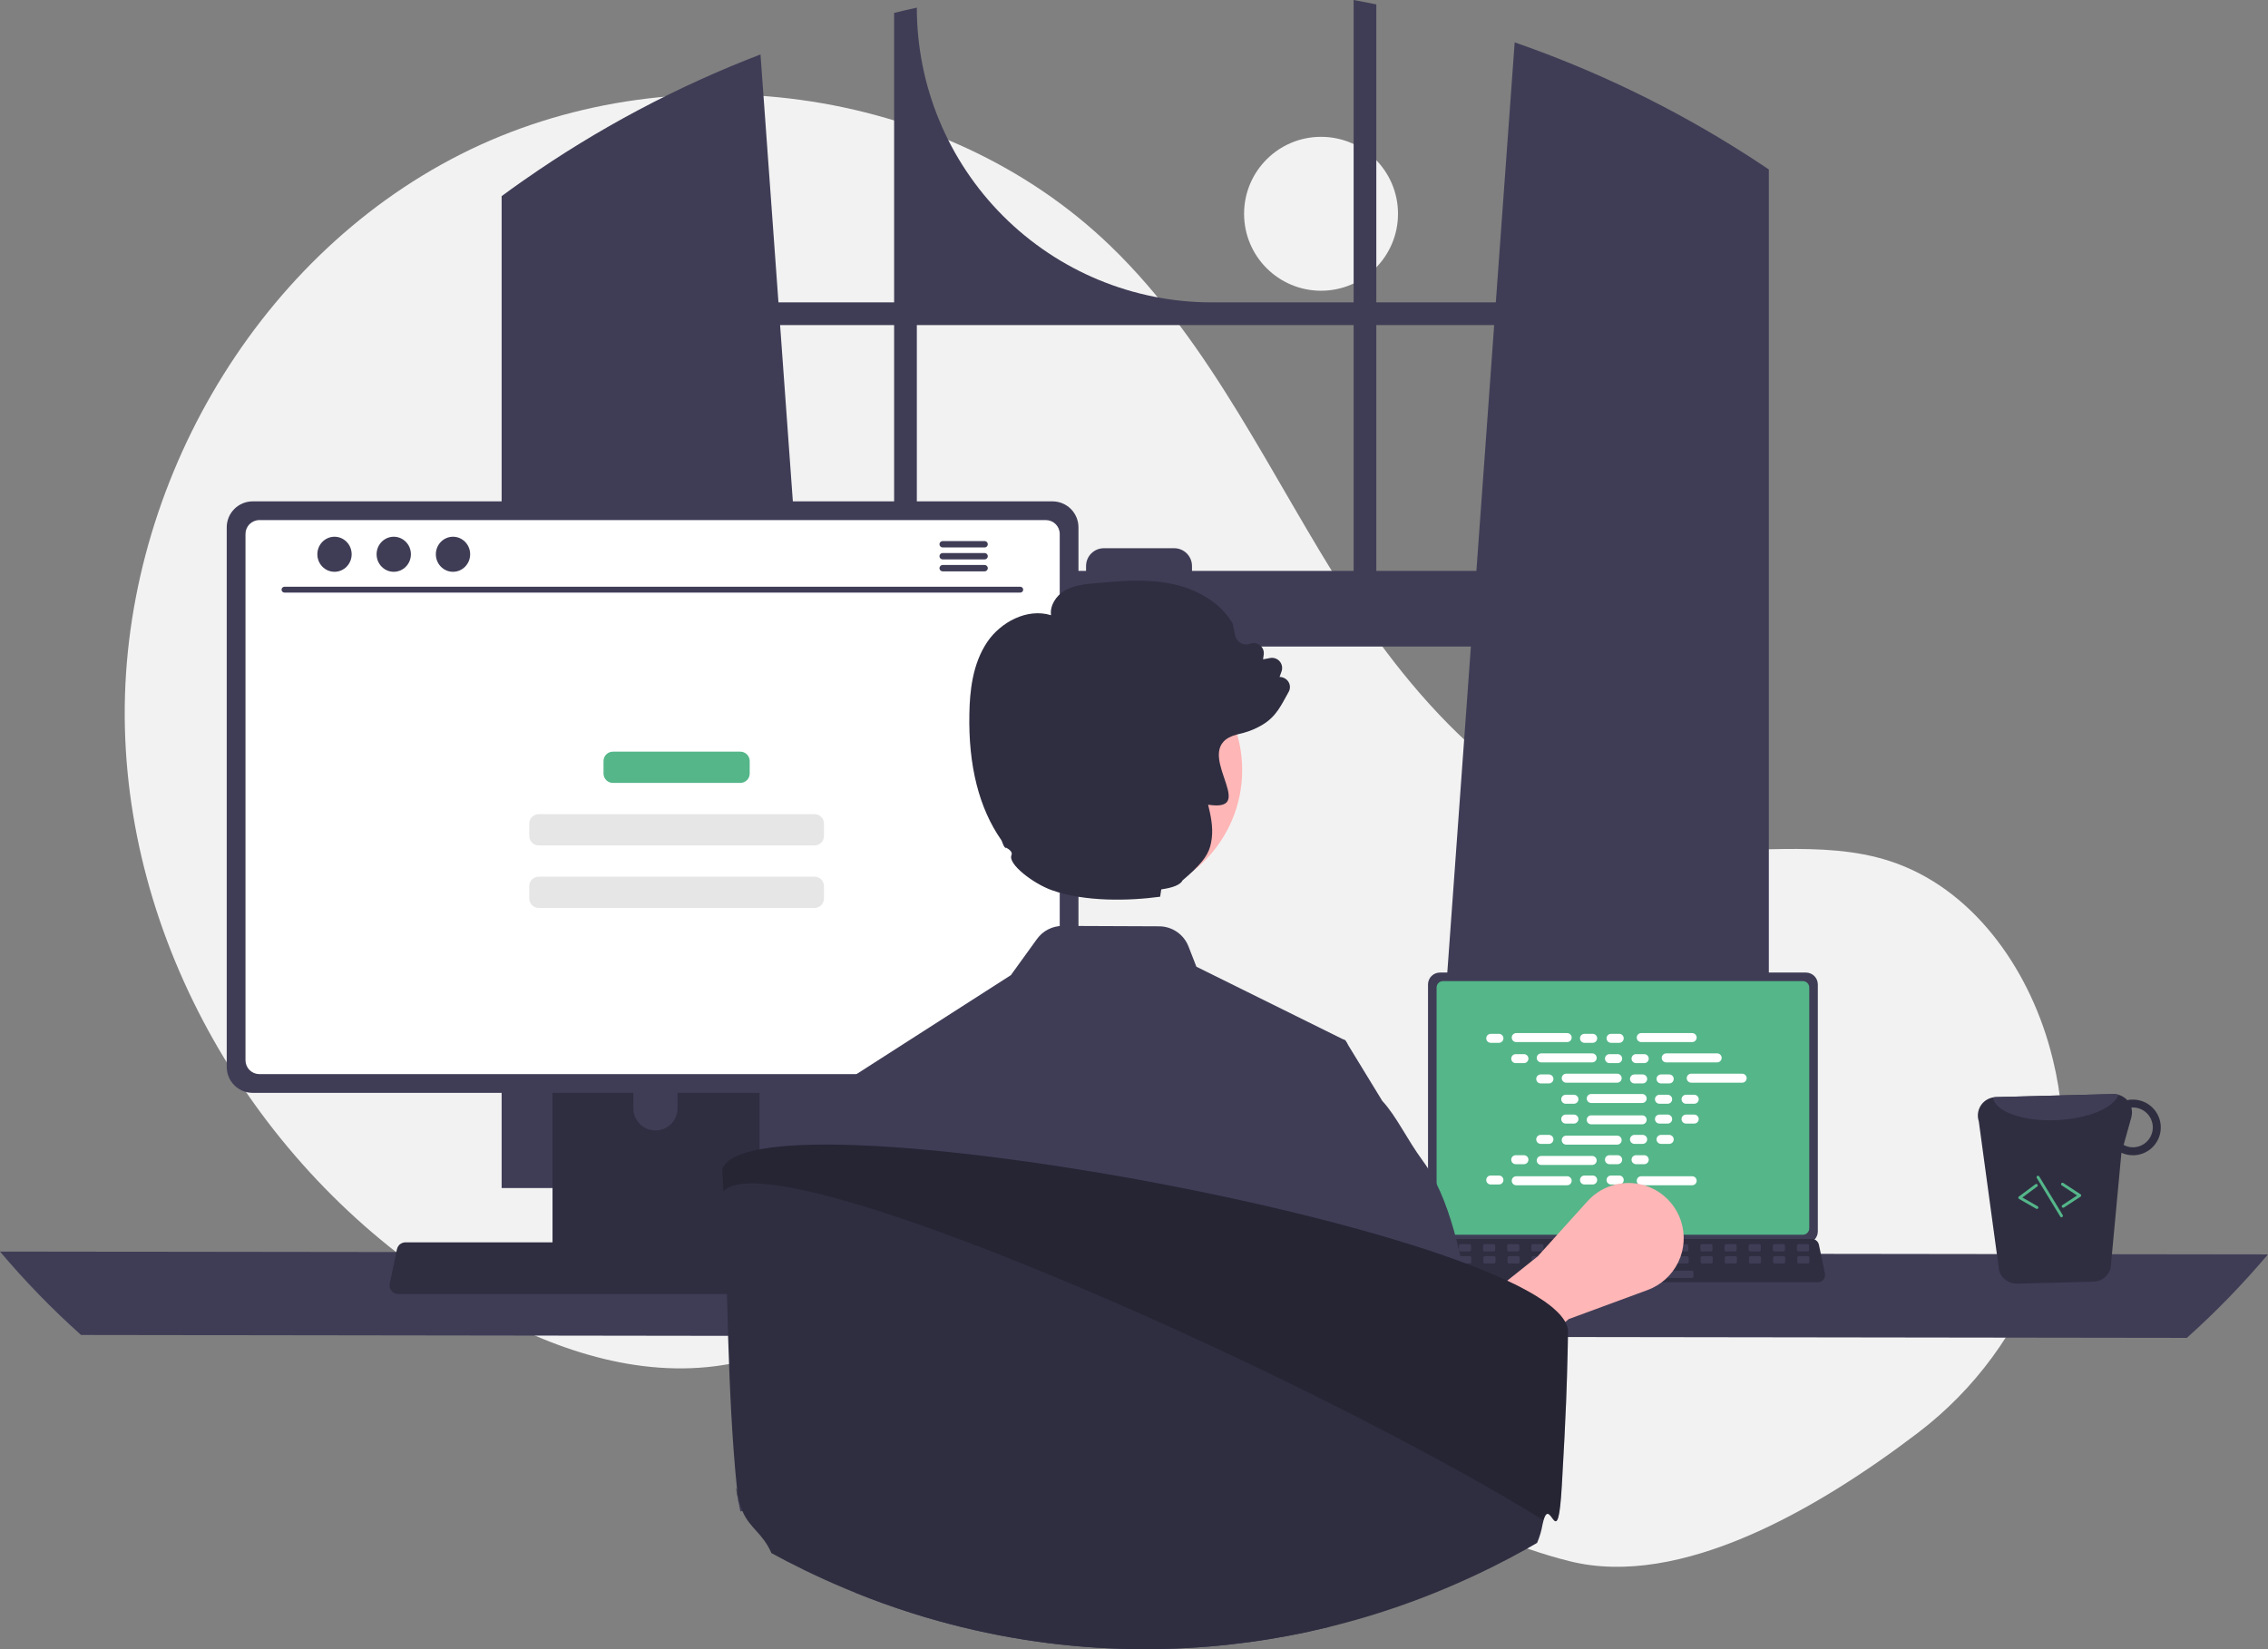 <svg width="550" height="400" viewBox="0 0 550 400" fill="none" xmlns="http://www.w3.org/2000/svg">
    <rect x="0" y="0" width="550" height="400" fill="#808080" stroke="none"/>
    <g clip-path="url(#clip0_14_39)">
        <path d="M320.36 70.515C330.667 70.515 339.023 62.16 339.023 51.852C339.023 41.544 330.667 33.188 320.36 33.188C310.052 33.188 301.696 41.544 301.696 51.852C301.696 62.16 310.052 70.515 320.36 70.515Z" fill="#F2F2F2"/>
        <path d="M465.138 347.502C492.879 326.373 506.129 290.866 497.834 256.996C497.628 256.154 497.41 255.315 497.181 254.477C491.682 234.372 478.077 215.263 458.248 208.839C441.598 203.445 423.425 207.593 406.055 205.448C371.958 201.237 345.523 173.648 326.922 144.763C308.322 115.877 294.027 83.543 269.311 59.679C228.57 20.343 162.113 11.874 111.601 37.479C61.089 63.084 28.913 119.89 30.285 176.504C31.658 233.118 65.267 287.245 114.076 315.963C132.007 326.513 152.745 333.987 173.384 331.372C191.292 329.103 207.564 319.48 225.388 316.623C253.411 312.132 281.255 324.802 305.493 339.567C329.731 354.331 353.143 371.832 380.686 378.677C407.43 385.323 440.564 366.22 465.138 347.502Z" fill="#F2F2F2"/>
        <path d="M425.281 38.668C424.673 38.263 424.058 37.878 423.449 37.487C405.871 26.244 387.029 17.111 367.314 10.275L362.743 73.338H333.763V1.069C331.938 0.692 330.1 0.336 328.262 0V73.338H293.823C274.863 73.338 256.681 65.806 243.275 52.4C229.869 38.994 222.337 20.811 222.337 1.852C220.492 2.251 218.661 2.677 216.829 3.131V73.338H188.779L184.424 13.204C164.164 20.974 144.93 31.192 127.149 43.631C126.842 43.84 126.534 44.057 126.234 44.267C124.689 45.35 123.165 46.455 121.648 47.573V288.157H204.317L202.857 267.921L194.818 156.817H356.696L348.658 267.921L347.197 288.157H428.95V41.1C427.734 40.276 426.511 39.465 425.281 38.668ZM216.829 138.469H193.49L189.177 78.846H216.829V138.469ZM328.262 138.469H289.063V137.288C289.063 136.72 288.951 136.158 288.733 135.633C288.516 135.108 288.197 134.632 287.795 134.231C287.393 133.83 286.916 133.511 286.391 133.295C285.866 133.078 285.304 132.967 284.736 132.968H267.695C267.127 132.968 266.565 133.079 266.041 133.296C265.517 133.513 265.041 133.832 264.64 134.233C264.238 134.634 263.92 135.11 263.703 135.634C263.486 136.159 263.375 136.72 263.375 137.288V138.469H222.337V78.846H328.262V138.469ZM333.763 138.469V78.846H362.344L358.031 138.469H333.763Z" fill="#3F3D56"/>
        <path d="M0 303.563C6.072 310.758 12.64 317.52 19.655 323.799L530.32 324.498C537.336 318.219 543.904 311.457 549.976 304.262L0 303.563Z" fill="#3F3D56"/>
        <path d="M346.299 238.767V298.673C346.299 299.437 346.603 300.169 347.143 300.708C347.683 301.248 348.415 301.552 349.178 301.552H437.952C438.716 301.552 439.448 301.248 439.988 300.708C440.527 300.169 440.831 299.437 440.831 298.673V238.767C440.83 238.005 440.526 237.274 439.986 236.735C439.446 236.196 438.715 235.892 437.952 235.891H349.178C348.415 235.892 347.684 236.196 347.144 236.735C346.605 237.274 346.301 238.005 346.299 238.767Z" fill="#3F3D56"/>
        <path d="M348.381 239.513V297.934C348.382 298.342 348.544 298.733 348.832 299.022C349.121 299.31 349.512 299.472 349.92 299.473H437.213C437.621 299.472 438.012 299.31 438.3 299.022C438.588 298.733 438.751 298.342 438.752 297.934V239.513C438.751 239.105 438.589 238.713 438.301 238.424C438.013 238.135 437.621 237.972 437.213 237.971H349.92C349.511 237.972 349.12 238.135 348.831 238.424C348.543 238.713 348.381 239.105 348.381 239.513Z" fill="#54B689"/>
        <path d="M344.442 310.357C344.605 310.56 344.811 310.725 345.047 310.837C345.282 310.95 345.54 311.008 345.801 311.006H440.857C441.117 311.006 441.374 310.948 441.608 310.836C441.843 310.724 442.05 310.561 442.213 310.359C442.377 310.157 442.494 309.921 442.555 309.669C442.616 309.416 442.62 309.153 442.567 308.899L441.091 301.89C441.03 301.604 440.898 301.338 440.708 301.116C440.518 300.894 440.275 300.723 440.002 300.619C439.804 300.541 439.594 300.502 439.381 300.502H347.27C347.058 300.502 346.847 300.541 346.65 300.619C346.376 300.723 346.134 300.894 345.944 301.116C345.753 301.338 345.622 301.604 345.56 301.89L344.085 308.899C344.032 309.153 344.037 309.416 344.099 309.668C344.161 309.92 344.278 310.155 344.442 310.357Z" fill="#2F2E41"/>
        <path d="M436.12 303.521H438.365C438.553 303.521 438.706 303.368 438.706 303.18V302.105C438.706 301.917 438.553 301.764 438.365 301.764H436.12C435.931 301.764 435.778 301.917 435.778 302.105V303.18C435.778 303.368 435.931 303.521 436.12 303.521Z" fill="#3F3D56"/>
        <path d="M430.264 303.521H432.509C432.698 303.521 432.851 303.368 432.851 303.18V302.105C432.851 301.917 432.698 301.764 432.509 301.764H430.264C430.076 301.764 429.923 301.917 429.923 302.105V303.18C429.923 303.368 430.076 303.521 430.264 303.521Z" fill="#3F3D56"/>
        <path d="M424.409 303.521H426.654C426.842 303.521 426.995 303.368 426.995 303.18V302.105C426.995 301.917 426.842 301.764 426.654 301.764H424.409C424.22 301.764 424.067 301.917 424.067 302.105V303.18C424.067 303.368 424.22 303.521 424.409 303.521Z" fill="#3F3D56"/>
        <path d="M418.553 303.521H420.798C420.987 303.521 421.14 303.368 421.14 303.18V302.105C421.14 301.917 420.987 301.764 420.798 301.764H418.553C418.365 301.764 418.212 301.917 418.212 302.105V303.18C418.212 303.368 418.365 303.521 418.553 303.521Z" fill="#3F3D56"/>
        <path d="M412.698 303.521H414.943C415.131 303.521 415.284 303.368 415.284 303.18V302.105C415.284 301.917 415.131 301.764 414.943 301.764H412.698C412.509 301.764 412.356 301.917 412.356 302.105V303.18C412.356 303.368 412.509 303.521 412.698 303.521Z" fill="#3F3D56"/>
        <path d="M406.842 303.521H409.087C409.276 303.521 409.429 303.368 409.429 303.18V302.105C409.429 301.917 409.276 301.764 409.087 301.764H406.842C406.654 301.764 406.501 301.917 406.501 302.105V303.18C406.501 303.368 406.654 303.521 406.842 303.521Z" fill="#3F3D56"/>
        <path d="M400.987 303.521H403.232C403.42 303.521 403.573 303.368 403.573 303.18V302.105C403.573 301.917 403.42 301.764 403.232 301.764H400.987C400.798 301.764 400.646 301.917 400.646 302.105V303.18C400.646 303.368 400.798 303.521 400.987 303.521Z" fill="#3F3D56"/>
        <path d="M395.132 303.521H397.377C397.566 303.521 397.719 303.368 397.719 303.18V302.105C397.719 301.917 397.566 301.764 397.377 301.764H395.132C394.944 301.764 394.791 301.917 394.791 302.105V303.18C394.791 303.368 394.944 303.521 395.132 303.521Z" fill="#3F3D56"/>
        <path d="M389.277 303.521H391.522C391.711 303.521 391.863 303.368 391.863 303.18V302.105C391.863 301.917 391.711 301.764 391.522 301.764H389.277C389.088 301.764 388.936 301.917 388.936 302.105V303.18C388.936 303.368 389.088 303.521 389.277 303.521Z" fill="#3F3D56"/>
        <path d="M383.421 303.521H385.667C385.855 303.521 386.008 303.368 386.008 303.18V302.105C386.008 301.917 385.855 301.764 385.667 301.764H383.421C383.233 301.764 383.08 301.917 383.08 302.105V303.18C383.08 303.368 383.233 303.521 383.421 303.521Z" fill="#3F3D56"/>
        <path d="M377.566 303.521H379.811C380 303.521 380.152 303.368 380.152 303.18V302.105C380.152 301.917 380 301.764 379.811 301.764H377.566C377.377 301.764 377.225 301.917 377.225 302.105V303.18C377.225 303.368 377.377 303.521 377.566 303.521Z" fill="#3F3D56"/>
        <path d="M371.71 303.521H373.956C374.144 303.521 374.297 303.368 374.297 303.18V302.105C374.297 301.917 374.144 301.764 373.956 301.764H371.71C371.522 301.764 371.369 301.917 371.369 302.105V303.18C371.369 303.368 371.522 303.521 371.71 303.521Z" fill="#3F3D56"/>
        <path d="M365.855 303.521H368.1C368.289 303.521 368.441 303.368 368.441 303.18V302.105C368.441 301.917 368.289 301.764 368.1 301.764H365.855C365.666 301.764 365.514 301.917 365.514 302.105V303.18C365.514 303.368 365.666 303.521 365.855 303.521Z" fill="#3F3D56"/>
        <path d="M359.999 303.521H362.245C362.433 303.521 362.586 303.368 362.586 303.18V302.105C362.586 301.917 362.433 301.764 362.245 301.764H359.999C359.811 301.764 359.658 301.917 359.658 302.105V303.18C359.658 303.368 359.811 303.521 359.999 303.521Z" fill="#3F3D56"/>
        <path d="M354.144 303.521H356.389C356.578 303.521 356.73 303.368 356.73 303.18V302.105C356.73 301.917 356.578 301.764 356.389 301.764H354.144C353.956 301.764 353.803 301.917 353.803 302.105V303.18C353.803 303.368 353.956 303.521 354.144 303.521Z" fill="#3F3D56"/>
        <path d="M348.289 303.521H350.534C350.722 303.521 350.875 303.368 350.875 303.18V302.105C350.875 301.917 350.722 301.764 350.534 301.764H348.289C348.1 301.764 347.947 301.917 347.947 302.105V303.18C347.947 303.368 348.1 303.521 348.289 303.521Z" fill="#3F3D56"/>
        <path d="M436.189 306.448H438.434C438.623 306.448 438.775 306.296 438.775 306.107V305.033C438.775 304.845 438.623 304.692 438.434 304.692H436.189C436 304.692 435.848 304.845 435.848 305.033V306.107C435.848 306.296 436 306.448 436.189 306.448Z" fill="#3F3D56"/>
        <path d="M430.333 306.448H432.579C432.767 306.448 432.92 306.296 432.92 306.107V305.033C432.92 304.845 432.767 304.692 432.579 304.692H430.333C430.145 304.692 429.992 304.845 429.992 305.033V306.107C429.992 306.296 430.145 306.448 430.333 306.448Z" fill="#3F3D56"/>
        <path d="M424.478 306.448H426.723C426.912 306.448 427.064 306.296 427.064 306.107V305.033C427.064 304.845 426.912 304.692 426.723 304.692H424.478C424.29 304.692 424.137 304.845 424.137 305.033V306.107C424.137 306.296 424.29 306.448 424.478 306.448Z" fill="#3F3D56"/>
        <path d="M418.623 306.448H420.868C421.056 306.448 421.209 306.296 421.209 306.107V305.033C421.209 304.845 421.056 304.692 420.868 304.692H418.623C418.434 304.692 418.281 304.845 418.281 305.033V306.107C418.281 306.296 418.434 306.448 418.623 306.448Z" fill="#3F3D56"/>
        <path d="M412.767 306.448H415.012C415.201 306.448 415.354 306.296 415.354 306.107V305.033C415.354 304.845 415.201 304.692 415.012 304.692H412.767C412.579 304.692 412.426 304.845 412.426 305.033V306.107C412.426 306.296 412.579 306.448 412.767 306.448Z" fill="#3F3D56"/>
        <path d="M406.912 306.448H409.157C409.345 306.448 409.498 306.296 409.498 306.107V305.033C409.498 304.845 409.345 304.692 409.157 304.692H406.912C406.723 304.692 406.57 304.845 406.57 305.033V306.107C406.57 306.296 406.723 306.448 406.912 306.448Z" fill="#3F3D56"/>
        <path d="M401.056 306.448H403.301C403.49 306.448 403.643 306.296 403.643 306.107V305.033C403.643 304.845 403.49 304.692 403.301 304.692H401.056C400.868 304.692 400.715 304.845 400.715 305.033V306.107C400.715 306.296 400.868 306.448 401.056 306.448Z" fill="#3F3D56"/>
        <path d="M395.201 306.448H397.446C397.634 306.448 397.787 306.296 397.787 306.107V305.033C397.787 304.845 397.634 304.692 397.446 304.692H395.201C395.012 304.692 394.859 304.845 394.859 305.033V306.107C394.859 306.296 395.012 306.448 395.201 306.448Z" fill="#3F3D56"/>
        <path d="M389.345 306.448H391.59C391.779 306.448 391.932 306.296 391.932 306.107V305.033C391.932 304.845 391.779 304.692 391.59 304.692H389.345C389.157 304.692 389.004 304.845 389.004 305.033V306.107C389.004 306.296 389.157 306.448 389.345 306.448Z" fill="#3F3D56"/>
        <path d="M383.49 306.448H385.735C385.923 306.448 386.076 306.296 386.076 306.107V305.033C386.076 304.845 385.923 304.692 385.735 304.692H383.49C383.301 304.692 383.148 304.845 383.148 305.033V306.107C383.148 306.296 383.301 306.448 383.49 306.448Z" fill="#3F3D56"/>
        <path d="M377.635 306.448H379.88C380.069 306.448 380.222 306.296 380.222 306.107V305.033C380.222 304.845 380.069 304.692 379.88 304.692H377.635C377.447 304.692 377.294 304.845 377.294 305.033V306.107C377.294 306.296 377.447 306.448 377.635 306.448Z" fill="#3F3D56"/>
        <path d="M371.78 306.448H374.025C374.213 306.448 374.366 306.296 374.366 306.107V305.033C374.366 304.845 374.213 304.692 374.025 304.692H371.78C371.591 304.692 371.439 304.845 371.439 305.033V306.107C371.439 306.296 371.591 306.448 371.78 306.448Z" fill="#3F3D56"/>
        <path d="M365.924 306.448H368.17C368.358 306.448 368.511 306.296 368.511 306.107V305.033C368.511 304.845 368.358 304.692 368.17 304.692H365.924C365.736 304.692 365.583 304.845 365.583 305.033V306.107C365.583 306.296 365.736 306.448 365.924 306.448Z" fill="#3F3D56"/>
        <path d="M360.069 306.448H362.314C362.502 306.448 362.655 306.296 362.655 306.107V305.033C362.655 304.845 362.502 304.692 362.314 304.692H360.069C359.88 304.692 359.728 304.845 359.728 305.033V306.107C359.728 306.296 359.88 306.448 360.069 306.448Z" fill="#3F3D56"/>
        <path d="M354.213 306.448H356.459C356.647 306.448 356.8 306.296 356.8 306.107V305.033C356.8 304.845 356.647 304.692 356.459 304.692H354.213C354.025 304.692 353.872 304.845 353.872 305.033V306.107C353.872 306.296 354.025 306.448 354.213 306.448Z" fill="#3F3D56"/>
        <path d="M348.358 306.448H350.603C350.792 306.448 350.944 306.296 350.944 306.107V305.033C350.944 304.845 350.792 304.692 350.603 304.692H348.358C348.169 304.692 348.017 304.845 348.017 305.033V306.107C348.017 306.296 348.169 306.448 348.358 306.448Z" fill="#3F3D56"/>
        <path d="M387.589 309.962H410.328C410.516 309.962 410.669 309.809 410.669 309.62V308.546C410.669 308.358 410.516 308.205 410.328 308.205H387.589C387.4 308.205 387.247 308.358 387.247 308.546V309.62C387.247 309.809 387.4 309.962 387.589 309.962Z" fill="#3F3D56"/>
        <path d="M363.498 250.752H361.51C360.907 250.752 360.419 251.241 360.419 251.843C360.419 252.446 360.907 252.935 361.51 252.935H363.498C364.1 252.935 364.589 252.446 364.589 251.843C364.589 251.241 364.1 250.752 363.498 250.752Z" fill="white"/>
        <path d="M386.231 250.752H384.244C383.641 250.752 383.152 251.241 383.152 251.843C383.152 252.446 383.641 252.935 384.244 252.935H386.231C386.834 252.935 387.322 252.446 387.322 251.843C387.322 251.241 386.834 250.752 386.231 250.752Z" fill="white"/>
        <path d="M392.672 250.752H390.684C390.081 250.752 389.593 251.241 389.593 251.843C389.593 252.446 390.081 252.935 390.684 252.935H392.672C393.274 252.935 393.763 252.446 393.763 251.843C393.763 251.241 393.274 250.752 392.672 250.752Z" fill="white"/>
        <path d="M380.048 250.57H367.694C367.091 250.57 366.603 251.059 366.603 251.661C366.603 252.264 367.091 252.752 367.694 252.752H380.048C380.65 252.752 381.139 252.264 381.139 251.661C381.139 251.059 380.65 250.57 380.048 250.57Z" fill="white"/>
        <path d="M410.358 250.57H398.004C397.402 250.57 396.913 251.059 396.913 251.661C396.913 252.264 397.402 252.752 398.004 252.752H410.358C410.961 252.752 411.449 252.264 411.449 251.661C411.449 251.059 410.961 250.57 410.358 250.57Z" fill="white"/>
        <path d="M369.559 255.677H367.572C366.969 255.677 366.48 256.166 366.48 256.769C366.48 257.371 366.969 257.86 367.572 257.86H369.559C370.162 257.86 370.651 257.371 370.651 256.769C370.651 256.166 370.162 255.677 369.559 255.677Z" fill="white"/>
        <path d="M392.293 255.677H390.305C389.702 255.677 389.214 256.166 389.214 256.769C389.214 257.371 389.702 257.86 390.305 257.86H392.293C392.895 257.86 393.384 257.371 393.384 256.769C393.384 256.166 392.895 255.677 392.293 255.677Z" fill="white"/>
        <path d="M398.734 255.677H396.746C396.144 255.677 395.655 256.166 395.655 256.769C395.655 257.371 396.144 257.86 396.746 257.86H398.734C399.337 257.86 399.825 257.371 399.825 256.769C399.825 256.166 399.337 255.677 398.734 255.677Z" fill="white"/>
        <path d="M386.109 255.496H373.755C373.153 255.496 372.664 255.984 372.664 256.587C372.664 257.189 373.153 257.678 373.755 257.678H386.109C386.712 257.678 387.2 257.189 387.2 256.587C387.2 255.984 386.712 255.496 386.109 255.496Z" fill="white"/>
        <path d="M416.421 255.496H404.067C403.464 255.496 402.976 255.984 402.976 256.587C402.976 257.189 403.464 257.678 404.067 257.678H416.421C417.023 257.678 417.512 257.189 417.512 256.587C417.512 255.984 417.023 255.496 416.421 255.496Z" fill="white"/>
        <path d="M375.622 260.603H373.634C373.031 260.603 372.543 261.092 372.543 261.694C372.543 262.297 373.031 262.785 373.634 262.785H375.622C376.224 262.785 376.713 262.297 376.713 261.694C376.713 261.092 376.224 260.603 375.622 260.603Z" fill="white"/>
        <path d="M398.355 260.603H396.368C395.765 260.603 395.276 261.092 395.276 261.694C395.276 262.297 395.765 262.785 396.368 262.785H398.355C398.958 262.785 399.446 262.297 399.446 261.694C399.446 261.092 398.958 260.603 398.355 260.603Z" fill="white"/>
        <path d="M404.796 260.603H402.808C402.205 260.603 401.717 261.092 401.717 261.694C401.717 262.297 402.205 262.785 402.808 262.785H404.796C405.398 262.785 405.887 262.297 405.887 261.694C405.887 261.092 405.398 260.603 404.796 260.603Z" fill="white"/>
        <path d="M392.172 260.421H379.818C379.215 260.421 378.727 260.91 378.727 261.512C378.727 262.115 379.215 262.603 379.818 262.603H392.172C392.774 262.603 393.263 262.115 393.263 261.512C393.263 260.91 392.774 260.421 392.172 260.421Z" fill="white"/>
        <path d="M422.482 260.421H410.128C409.526 260.421 409.037 260.91 409.037 261.512C409.037 262.115 409.526 262.603 410.128 262.603H422.482C423.085 262.603 423.573 262.115 423.573 261.512C423.573 260.91 423.085 260.421 422.482 260.421Z" fill="white"/>
        <path d="M381.684 265.529H379.697C379.094 265.529 378.605 266.017 378.605 266.62C378.605 267.222 379.094 267.711 379.697 267.711H381.684C382.287 267.711 382.775 267.222 382.775 266.62C382.775 266.017 382.287 265.529 381.684 265.529Z" fill="white"/>
        <path d="M404.417 265.529H402.429C401.826 265.529 401.338 266.017 401.338 266.62C401.338 267.222 401.826 267.711 402.429 267.711H404.417C405.019 267.711 405.508 267.222 405.508 266.62C405.508 266.017 405.019 265.529 404.417 265.529Z" fill="white"/>
        <path d="M410.858 265.529H408.87C408.268 265.529 407.779 266.017 407.779 266.62C407.779 267.222 408.268 267.711 408.87 267.711H410.858C411.461 267.711 411.949 267.222 411.949 266.62C411.949 266.017 411.461 265.529 410.858 265.529Z" fill="white"/>
        <path d="M398.234 265.347H385.88C385.278 265.347 384.789 265.835 384.789 266.438C384.789 267.04 385.278 267.529 385.88 267.529H398.234C398.837 267.529 399.325 267.04 399.325 266.438C399.325 265.835 398.837 265.347 398.234 265.347Z" fill="white"/>
        <path d="M386.231 285.115H384.244C383.641 285.115 383.152 285.603 383.152 286.206C383.152 286.808 383.641 287.297 384.244 287.297H386.231C386.834 287.297 387.322 286.808 387.322 286.206C387.322 285.603 386.834 285.115 386.231 285.115Z" fill="white"/>
        <path d="M392.672 285.115H390.684C390.081 285.115 389.593 285.603 389.593 286.206C389.593 286.808 390.081 287.297 390.684 287.297H392.672C393.274 287.297 393.763 286.808 393.763 286.206C393.763 285.603 393.274 285.115 392.672 285.115Z" fill="white"/>
        <path d="M410.358 285.296H398.004C397.402 285.296 396.913 285.785 396.913 286.388C396.913 286.99 397.402 287.479 398.004 287.479H410.358C410.961 287.479 411.449 286.99 411.449 286.388C411.449 285.785 410.961 285.296 410.358 285.296Z" fill="white"/>
        <path d="M363.498 285.115H361.51C360.907 285.115 360.419 285.603 360.419 286.206C360.419 286.808 360.907 287.297 361.51 287.297H363.498C364.1 287.297 364.589 286.808 364.589 286.206C364.589 285.603 364.1 285.115 363.498 285.115Z" fill="white"/>
        <path d="M380.048 285.296H367.694C367.091 285.296 366.603 285.785 366.603 286.388C366.603 286.99 367.091 287.479 367.694 287.479H380.048C380.65 287.479 381.139 286.99 381.139 286.388C381.139 285.785 380.65 285.296 380.048 285.296Z" fill="white"/>
        <path d="M369.559 280.189H367.572C366.969 280.189 366.48 280.677 366.48 281.28C366.48 281.883 366.969 282.371 367.572 282.371H369.559C370.162 282.371 370.651 281.883 370.651 281.28C370.651 280.677 370.162 280.189 369.559 280.189Z" fill="white"/>
        <path d="M392.293 280.189H390.305C389.702 280.189 389.214 280.677 389.214 281.28C389.214 281.883 389.702 282.371 390.305 282.371H392.293C392.895 282.371 393.384 281.883 393.384 281.28C393.384 280.677 392.895 280.189 392.293 280.189Z" fill="white"/>
        <path d="M398.734 280.189H396.746C396.144 280.189 395.655 280.677 395.655 281.28C395.655 281.883 396.144 282.371 396.746 282.371H398.734C399.337 282.371 399.825 281.883 399.825 281.28C399.825 280.677 399.337 280.189 398.734 280.189Z" fill="white"/>
        <path d="M386.109 280.371H373.755C373.153 280.371 372.664 280.86 372.664 281.462C372.664 282.065 373.153 282.553 373.755 282.553H386.109C386.712 282.553 387.2 282.065 387.2 281.462C387.2 280.86 386.712 280.371 386.109 280.371Z" fill="white"/>
        <path d="M375.622 275.263H373.634C373.031 275.263 372.543 275.752 372.543 276.355C372.543 276.957 373.031 277.446 373.634 277.446H375.622C376.224 277.446 376.713 276.957 376.713 276.355C376.713 275.752 376.224 275.263 375.622 275.263Z" fill="white"/>
        <path d="M398.355 275.263H396.368C395.765 275.263 395.276 275.752 395.276 276.355C395.276 276.957 395.765 277.446 396.368 277.446H398.355C398.958 277.446 399.446 276.957 399.446 276.355C399.446 275.752 398.958 275.263 398.355 275.263Z" fill="white"/>
        <path d="M404.796 275.263H402.808C402.205 275.263 401.717 275.752 401.717 276.355C401.717 276.957 402.205 277.446 402.808 277.446H404.796C405.398 277.446 405.887 276.957 405.887 276.355C405.887 275.752 405.398 275.263 404.796 275.263Z" fill="white"/>
        <path d="M392.172 275.445H379.818C379.215 275.445 378.727 275.934 378.727 276.536C378.727 277.139 379.215 277.628 379.818 277.628H392.172C392.774 277.628 393.263 277.139 393.263 276.536C393.263 275.934 392.774 275.445 392.172 275.445Z" fill="white"/>
        <path d="M381.684 270.338H379.697C379.094 270.338 378.605 270.826 378.605 271.429C378.605 272.032 379.094 272.52 379.697 272.52H381.684C382.287 272.52 382.775 272.032 382.775 271.429C382.775 270.826 382.287 270.338 381.684 270.338Z" fill="white"/>
        <path d="M404.417 270.338H402.429C401.826 270.338 401.338 270.826 401.338 271.429C401.338 272.032 401.826 272.52 402.429 272.52H404.417C405.019 272.52 405.508 272.032 405.508 271.429C405.508 270.826 405.019 270.338 404.417 270.338Z" fill="white"/>
        <path d="M410.858 270.338H408.87C408.268 270.338 407.779 270.826 407.779 271.429C407.779 272.032 408.268 272.52 408.87 272.52H410.858C411.461 272.52 411.949 272.032 411.949 271.429C411.949 270.826 411.461 270.338 410.858 270.338Z" fill="white"/>
        <path d="M398.234 270.52H385.88C385.278 270.52 384.789 271.009 384.789 271.611C384.789 272.214 385.278 272.702 385.88 272.702H398.234C398.837 272.702 399.325 272.214 399.325 271.611C399.325 271.009 398.837 270.52 398.234 270.52Z" fill="white"/>
        <path d="M352.93 342.84L343.599 328.09L372.888 304.742L384.977 291.348C386.547 289.608 388.547 288.311 390.776 287.586C393.005 286.861 395.386 286.734 397.679 287.217C399.973 287.7 402.1 288.776 403.847 290.339C405.594 291.902 406.901 293.895 407.636 296.121C408.726 299.419 408.492 303.012 406.983 306.141C405.474 309.269 402.809 311.69 399.549 312.89L380.433 319.933L352.93 342.84Z" fill="#FFB6B6"/>
        <path d="M133.988 235.894V307.582H184.21V235.894C184.211 235.379 184.047 234.876 183.741 234.461C183.435 234.046 183.004 233.74 182.512 233.588C182.28 233.511 182.036 233.473 181.792 233.476H136.414C136.096 233.475 135.781 233.537 135.486 233.658C135.192 233.78 134.925 233.958 134.7 234.182C134.475 234.407 134.296 234.674 134.174 234.967C134.052 235.261 133.989 235.576 133.988 235.894ZM153.588 260.526C153.601 259.113 154.172 257.762 155.176 256.768C156.18 255.773 157.536 255.215 158.949 255.215C160.362 255.215 161.719 255.773 162.723 256.768C163.727 257.762 164.297 259.113 164.31 260.526V268.844C164.303 270.262 163.735 271.618 162.73 272.618C161.726 273.617 160.366 274.178 158.949 274.178C157.532 274.178 156.172 273.617 155.168 272.618C154.163 271.618 153.595 270.262 153.588 268.844V260.526Z" fill="#2F2E41"/>
        <path d="M133.835 305.29V312.202C133.836 312.561 133.978 312.904 134.231 313.158C134.483 313.412 134.826 313.556 135.184 313.559H183.016C183.374 313.557 183.717 313.413 183.97 313.159C184.223 312.905 184.365 312.561 184.365 312.202V305.29H133.835Z" fill="#3F3D56"/>
        <path d="M54.982 127.887V258.779C54.984 260.447 55.647 262.047 56.826 263.226C58.006 264.405 59.605 265.069 61.273 265.07H255.242C256.91 265.069 258.509 264.405 259.689 263.226C260.868 262.047 261.531 260.447 261.533 258.779V127.887C261.529 126.221 260.864 124.623 259.685 123.446C258.506 122.268 256.908 121.605 255.242 121.603H61.273C59.607 121.605 58.009 122.268 56.83 123.446C55.651 124.623 54.986 126.221 54.982 127.887Z" fill="#3F3D56"/>
        <path d="M59.532 129.516V257.164C59.534 258.056 59.889 258.91 60.519 259.54C61.149 260.17 62.003 260.525 62.894 260.526H253.627C254.518 260.525 255.372 260.17 256.002 259.54C256.632 258.91 256.987 258.056 256.989 257.164V129.516C256.989 128.623 256.635 127.767 256.004 127.136C255.374 126.504 254.519 126.148 253.627 126.146H62.894C62.002 126.148 61.147 126.504 60.517 127.136C59.886 127.767 59.532 128.623 59.532 129.516Z" fill="white"/>
        <path d="M94.929 313.09C95.124 313.334 95.37 313.53 95.651 313.664C95.932 313.799 96.24 313.868 96.551 313.866H210.024C210.335 313.866 210.641 313.796 210.921 313.663C211.201 313.529 211.448 313.335 211.643 313.094C211.839 312.853 211.978 312.571 212.051 312.269C212.124 311.968 212.129 311.654 212.065 311.35L210.304 302.983C210.231 302.642 210.074 302.324 209.847 302.059C209.62 301.794 209.33 301.591 209.004 301.466C208.768 301.374 208.517 301.326 208.263 301.326H98.305C98.052 301.326 97.801 301.374 97.565 301.466C97.239 301.591 96.949 301.794 96.722 302.059C96.495 302.324 96.338 302.642 96.264 302.983L94.503 311.35C94.44 311.653 94.446 311.967 94.52 312.268C94.594 312.569 94.734 312.85 94.929 313.09Z" fill="#2F2E41"/>
        <path d="M247.437 143.731H68.969C68.784 143.727 68.608 143.65 68.478 143.517C68.348 143.385 68.275 143.207 68.275 143.021C68.275 142.835 68.348 142.657 68.478 142.525C68.608 142.392 68.784 142.315 68.969 142.311H247.437C247.622 142.315 247.799 142.392 247.929 142.525C248.058 142.657 248.131 142.835 248.131 143.021C248.131 143.207 248.058 143.385 247.929 143.517C247.799 143.65 247.622 143.727 247.437 143.731Z" fill="#3F3D56"/>
        <path d="M81.118 138.688C83.415 138.688 85.278 136.784 85.278 134.436C85.278 132.087 83.415 130.184 81.118 130.184C78.821 130.184 76.959 132.087 76.959 134.436C76.959 136.784 78.821 138.688 81.118 138.688Z" fill="#3F3D56"/>
        <path d="M95.486 138.688C97.784 138.688 99.646 136.784 99.646 134.436C99.646 132.087 97.784 130.184 95.486 130.184C93.189 130.184 91.327 132.087 91.327 134.436C91.327 136.784 93.189 138.688 95.486 138.688Z" fill="#3F3D56"/>
        <path d="M109.855 138.688C112.152 138.688 114.014 136.784 114.014 134.436C114.014 132.087 112.152 130.184 109.855 130.184C107.557 130.184 105.695 132.087 105.695 134.436C105.695 136.784 107.557 138.688 109.855 138.688Z" fill="#3F3D56"/>
        <path d="M238.785 131.235H228.58C228.378 131.24 228.186 131.323 228.045 131.468C227.904 131.612 227.825 131.806 227.825 132.007C227.825 132.209 227.904 132.403 228.045 132.547C228.186 132.692 228.378 132.775 228.58 132.78H238.785C238.988 132.777 239.182 132.694 239.324 132.55C239.467 132.405 239.547 132.21 239.547 132.007C239.547 131.804 239.467 131.61 239.324 131.465C239.182 131.321 238.988 131.238 238.785 131.235Z" fill="#3F3D56"/>
        <path d="M238.785 134.136H228.58C228.378 134.14 228.186 134.224 228.044 134.368C227.903 134.513 227.824 134.706 227.824 134.908C227.824 135.11 227.903 135.304 228.044 135.449C228.186 135.593 228.378 135.676 228.58 135.681H238.785C238.988 135.678 239.182 135.596 239.325 135.451C239.468 135.307 239.548 135.112 239.548 134.908C239.548 134.705 239.468 134.51 239.325 134.365C239.182 134.221 238.988 134.138 238.785 134.136Z" fill="#3F3D56"/>
        <path d="M238.785 137.037H228.58C228.378 137.041 228.186 137.125 228.045 137.269C227.904 137.413 227.825 137.607 227.825 137.809C227.825 138.011 227.904 138.205 228.045 138.349C228.186 138.493 228.378 138.577 228.58 138.581H238.785C238.988 138.579 239.182 138.496 239.324 138.351C239.467 138.207 239.547 138.012 239.547 137.809C239.547 137.606 239.467 137.411 239.324 137.267C239.182 137.122 238.988 137.039 238.785 137.037Z" fill="#3F3D56"/>
        <path d="M484.814 308.323C485.122 309.22 485.706 309.996 486.482 310.54C487.259 311.084 488.188 311.368 489.136 311.351L507.653 310.874C508.608 310.856 509.531 310.529 510.285 309.942C511.038 309.355 511.582 308.54 511.834 307.619L514.454 279.599C515.384 280.02 516.396 280.228 517.416 280.207C518.303 280.185 519.176 279.988 519.987 279.629C520.797 279.269 521.529 278.753 522.14 278.11C522.751 277.468 523.23 276.711 523.549 275.883C523.867 275.056 524.02 274.173 523.998 273.287C523.976 272.4 523.779 271.527 523.419 270.716C523.059 269.906 522.543 269.174 521.901 268.563C521.258 267.952 520.501 267.473 519.674 267.154C518.846 266.836 517.964 266.683 517.077 266.705C516.669 266.704 516.263 266.746 515.864 266.832C515.43 266.362 514.903 265.989 514.316 265.736C513.729 265.483 513.096 265.355 512.457 265.362L483.973 266.097C483.737 266.106 483.501 266.135 483.27 266.184C482.646 266.301 482.053 266.55 481.533 266.914C481.012 267.279 480.576 267.751 480.253 268.298C479.931 268.845 479.729 269.456 479.662 270.087C479.594 270.719 479.663 271.358 479.864 271.961L484.814 308.323ZM514.991 277.696L516.856 271.019C517.068 270.248 517.073 269.434 516.87 268.66C516.961 268.66 517.041 268.617 517.131 268.617C518.41 268.59 519.646 269.072 520.57 269.956C521.494 270.84 522.03 272.055 522.06 273.333C522.09 274.611 521.612 275.85 520.73 276.776C519.848 277.702 518.636 278.241 517.357 278.275C516.531 278.301 515.713 278.101 514.991 277.696Z" fill="#2F2E41"/>
        <path d="M483.27 266.184C483.876 269.654 490.699 272.094 498.903 271.67C506.447 271.322 512.615 268.673 513.745 265.534C513.327 265.41 512.892 265.352 512.456 265.362L483.972 266.097C483.736 266.106 483.501 266.135 483.27 266.184Z" fill="#3F3D56"/>
        <path d="M500.407 292.926C500.445 292.916 500.48 292.901 500.513 292.88L504.534 290.247C504.583 290.216 504.623 290.172 504.65 290.121C504.678 290.07 504.692 290.013 504.693 289.955C504.693 289.897 504.678 289.84 504.65 289.789C504.623 289.738 504.583 289.695 504.534 289.663L500.355 286.925C500.316 286.9 500.273 286.882 500.228 286.874C500.183 286.865 500.136 286.865 500.091 286.874C500.046 286.884 500.004 286.902 499.965 286.928C499.927 286.953 499.895 286.987 499.87 287.025C499.844 287.063 499.827 287.107 499.819 287.152C499.81 287.197 499.811 287.243 499.82 287.288C499.829 287.333 499.848 287.376 499.874 287.414C499.9 287.452 499.933 287.484 499.972 287.509L503.705 289.955L500.13 292.295C500.061 292.34 500.01 292.408 499.986 292.488C499.963 292.567 499.968 292.652 500.001 292.728C500.035 292.803 500.094 292.865 500.168 292.901C500.242 292.937 500.327 292.946 500.407 292.926Z" fill="#54B689"/>
        <path d="M494.055 293.219C494.123 293.202 494.184 293.165 494.23 293.113C494.276 293.061 494.306 292.997 494.316 292.928C494.325 292.859 494.314 292.789 494.283 292.726C494.252 292.664 494.204 292.612 494.143 292.577L490.437 290.452L494.019 287.791C494.056 287.763 494.087 287.729 494.111 287.69C494.134 287.65 494.15 287.607 494.156 287.561C494.163 287.516 494.161 287.47 494.15 287.425C494.138 287.381 494.119 287.339 494.091 287.302C494.064 287.265 494.03 287.234 493.99 287.211C493.951 287.187 493.907 287.172 493.862 287.165C493.817 287.158 493.77 287.161 493.726 287.172C493.681 287.183 493.64 287.203 493.603 287.23L489.591 290.21C489.545 290.244 489.508 290.29 489.483 290.342C489.458 290.395 489.447 290.453 489.451 290.511C489.454 290.569 489.472 290.625 489.503 290.674C489.533 290.723 489.576 290.764 489.626 290.793L493.795 293.183C493.874 293.229 493.967 293.241 494.055 293.219Z" fill="#54B689"/>
        <path d="M500.007 295.233C500.041 295.224 500.073 295.211 500.103 295.192C500.142 295.169 500.176 295.137 500.203 295.1C500.23 295.063 500.25 295.021 500.261 294.976C500.272 294.932 500.274 294.886 500.266 294.84C500.259 294.795 500.244 294.751 500.22 294.712L494.519 285.34C494.471 285.261 494.393 285.204 494.303 285.182C494.213 285.161 494.118 285.175 494.039 285.224C493.96 285.272 493.903 285.349 493.881 285.439C493.859 285.529 493.874 285.625 493.922 285.704L499.622 295.076C499.661 295.14 499.72 295.189 499.789 295.218C499.858 295.246 499.934 295.251 500.007 295.233Z" fill="#54B689"/>
        <path d="M179.527 182.314H148.638C147.378 182.314 146.356 183.336 146.356 184.596V187.614C146.356 188.874 147.378 189.895 148.638 189.895H179.527C180.787 189.895 181.808 188.874 181.808 187.614V184.596C181.808 183.336 180.787 182.314 179.527 182.314Z" fill="#54B689"/>
        <path d="M197.532 197.476H130.633C129.373 197.476 128.352 198.498 128.352 199.758V202.776C128.352 204.036 129.373 205.057 130.633 205.057H197.532C198.792 205.057 199.813 204.036 199.813 202.776V199.758C199.813 198.498 198.792 197.476 197.532 197.476Z" fill="#E6E6E6"/>
        <path d="M197.532 212.638H130.633C129.373 212.638 128.352 213.66 128.352 214.92V217.938C128.352 219.198 129.373 220.219 130.633 220.219H197.532C198.792 220.219 199.813 219.198 199.813 217.938V214.92C199.813 213.66 198.792 212.638 197.532 212.638Z" fill="#E6E6E6"/>
        <path d="M203.203 263.41L203.355 263.888L203.363 263.904L207.924 277.771L213.17 293.75L223.042 323.78L223.138 328.444V328.46L223.871 365.985L221.838 371.072L224.126 379.413C224.126 379.413 223.074 366.805 217.428 374.045C214.231 378.16 210.491 382.37 207.421 386.317C211.895 388.127 216.44 389.764 221.056 391.229C222.053 391.548 223.058 391.851 224.063 392.154C224.278 392.218 224.493 392.281 224.708 392.345C240.013 396.871 255.834 399.414 271.786 399.912C272.615 399.936 273.428 399.952 274.218 399.968C274.497 399.976 274.768 399.984 275.039 399.984C275.932 399.992 276.817 400 277.71 400C279.512 400 281.306 399.973 283.093 399.92C296.313 399.548 309.456 397.77 322.3 394.618C322.212 389.315 321.973 383.119 321.63 376.501C321.47 373.256 317.89 369.739 317.675 366.343C317.523 363.791 320.737 361.391 320.569 358.799C319.485 342.844 318.129 348.969 317.125 337.67C317.021 336.561 316.925 335.501 316.838 334.488C316.192 327.232 315.745 322.695 315.745 322.695L320.035 295.656L326.773 253.203L326.255 252.35L325.673 252.063L290.133 234.473L288.204 229.529C287.642 228.105 286.666 226.881 285.403 226.016C284.14 225.151 282.646 224.683 281.115 224.673L257.704 224.577C256.489 224.572 255.29 224.856 254.207 225.407C253.124 225.957 252.188 226.758 251.476 227.743L245.137 236.522L203.203 263.41Z" fill="#3F3D56"/>
        <path d="M228.44 317.098L223.137 328.444L219.517 336.195L213.29 368.8L210.172 372.109L207.501 360.394L179.543 366.602C178.626 361.507 179.298 366.774 178.731 361.185C178.891 361.025 179.058 360.866 179.226 360.706C179.672 360.292 180.047 359.901 180.039 359.526C179.72 340.246 180.677 307.433 188.667 287.555C189.918 284.309 191.568 281.231 193.579 278.393C193.738 278.177 193.89 277.962 194.041 277.747C197.725 272.588 200.053 267.509 203.355 263.896V263.888C203.375 263.872 203.394 263.853 203.41 263.833C203.422 263.827 203.433 263.819 203.442 263.809L226.12 251.784L227.093 279.118L227.786 298.766L228.44 317.098Z" fill="#3F3D56"/>
        <path d="M310.211 320.32L316.834 334.492L319.146 339.428L325.372 372.029L328.48 375.331L331.157 363.619L332.415 363.361L355.103 358.662L361.716 379.664C363.206 377.18 363.793 374.259 363.378 371.392C362.963 368.526 361.57 365.891 359.436 363.933C358.985 363.524 358.608 363.126 358.619 362.75C358.995 340.073 357.608 298.664 345.082 281.622C341.103 276.213 338.716 270.826 335.243 267.063C335.232 267.052 335.232 267.041 335.222 267.041L326.77 253.203L326.254 252.353L325.673 252.063L310.211 320.32Z" fill="#3F3D56"/>
        <path d="M270.086 217.915C287.287 217.915 301.232 203.971 301.232 186.769C301.232 169.568 287.287 155.624 270.086 155.624C252.885 155.624 238.94 169.568 238.94 186.769C238.94 203.971 252.885 217.915 270.086 217.915Z" fill="#FFB6B6"/>
        <path d="M312.182 165.014C311.941 164.756 311.65 164.55 311.327 164.407C311.004 164.264 310.655 164.188 310.302 164.182L310.77 162.882C310.923 162.473 310.964 162.03 310.89 161.599C310.815 161.169 310.627 160.765 310.346 160.431C310.064 160.097 309.699 159.843 309.287 159.697C308.875 159.55 308.432 159.516 308.002 159.597L306.297 159.926L306.458 158.786C306.519 158.362 306.469 157.929 306.313 157.53C306.156 157.13 305.899 156.779 305.565 156.509C305.231 156.24 304.833 156.062 304.41 155.993C303.987 155.924 303.553 155.966 303.151 156.116C302.786 156.26 302.393 156.32 302.001 156.292C301.609 156.265 301.228 156.149 300.887 155.955C300.544 155.767 300.246 155.506 300.014 155.191C299.782 154.876 299.622 154.514 299.545 154.131L298.95 151.265L298.887 151.111C295.994 146.288 290.43 142.779 283.622 141.493C277.561 140.34 271.347 140.927 265.357 141.479C262.981 141.703 260.297 141.955 258.06 143.325C256.159 144.499 254.551 146.848 254.879 149.217C248.973 147.407 242.64 151.02 239.502 155.578C235.783 161.002 235.175 167.796 235.077 173.108C234.811 185.676 237.405 195.958 242.766 203.675C243.157 204.234 243.255 205.402 244.031 205.793L243.87 205.534C244.737 205.968 245.618 206.667 245.289 207.415C244.346 209.567 250.616 214.328 255.033 215.9C263.092 218.773 273.808 218.528 281.343 217.494L281.609 215.712C284.328 215.341 286.243 214.635 286.781 213.531C287.732 212.72 288.543 211.993 289.249 211.322L289.255 211.315C289.269 211.301 289.297 211.28 289.311 211.266C292.715 208.002 293.505 206.142 293.862 203.312C294.204 200.537 293.596 197.72 292.974 195.182C306.073 197.209 287.816 181.231 300.02 178.141C300.16 178.098 300.302 178.063 300.446 178.036C300.803 177.952 301.159 177.869 301.502 177.771C303.153 177.323 304.734 176.647 306.199 175.765C309.61 173.689 310.735 170.935 312.497 167.831C312.751 167.389 312.857 166.878 312.801 166.371C312.744 165.864 312.528 165.389 312.182 165.014Z" fill="#2F2E41"/>
        <path d="M380.243 322.538C380.236 323.761 380.222 325.473 380.166 327.591C380.159 327.885 380.152 328.186 380.145 328.493C380.054 332.386 379.963 335.651 379.816 339.278C379.809 339.53 379.802 339.775 379.788 340.026C379.593 345.087 379.285 350.979 378.754 360.311C377.768 377.548 376.049 362.68 374.322 368.727C374.238 369.027 374.147 369.384 374.064 369.803C373.802 371.325 373.361 372.81 372.75 374.228C371.834 374.773 370.89 375.297 369.961 375.821C367.311 377.296 364.62 378.715 361.908 380.064C360.384 380.819 358.854 381.56 357.316 382.273C357.071 382.385 356.834 382.497 356.596 382.602C348.721 386.244 340.606 389.341 332.306 391.87C330.685 392.359 329.07 392.835 327.434 393.275C325.729 393.75 324.023 394.198 322.297 394.617C309.453 397.77 296.311 399.549 283.091 399.922C281.308 399.978 279.512 399.999 277.709 399.999C276.814 399.999 275.933 399.992 275.038 399.985C274.766 399.985 274.493 399.978 274.221 399.971C273.431 399.95 272.613 399.936 271.788 399.915C255.836 399.418 240.015 396.874 224.711 392.345L224.061 392.157C223.055 391.849 222.055 391.549 221.056 391.227C216.442 389.766 211.897 388.131 207.418 386.32C204 384.943 200.622 383.466 197.283 381.889C197.253 381.88 197.224 381.866 197.199 381.847C196.5 381.525 195.794 381.19 195.095 380.847C195.005 380.798 194.907 380.749 194.809 380.7C192.202 379.428 189.622 378.095 187.071 376.702C184.925 371.774 181.906 370.831 180.032 366.497C179.487 365.209 179.093 363.863 178.858 362.485C178.858 362.471 178.851 362.457 178.851 362.436C179.047 365.036 178.019 357.823 178.844 362.408C178.837 362.324 178.83 362.233 178.823 362.128C178.802 361.877 178.774 361.569 178.732 361.185C176.335 337.776 176.488 311.005 175.447 288.945C175.377 287.519 175.305 286.153 175.23 284.848C175.209 284.415 175.181 283.989 175.153 283.569C175.202 283.443 175.258 283.311 175.321 283.185C175.334 283.149 175.351 283.114 175.37 283.08C175.391 283.037 175.414 282.995 175.44 282.954C175.454 282.933 175.475 282.905 175.489 282.884C175.499 282.86 175.511 282.837 175.524 282.814C175.587 282.717 175.657 282.612 175.733 282.514C175.768 282.472 175.796 282.437 175.831 282.402C175.855 282.366 175.884 282.333 175.915 282.304C175.937 282.271 175.963 282.24 175.992 282.213C176.02 282.185 176.048 282.15 176.083 282.115C176.098 282.093 176.117 282.074 176.139 282.06C176.194 281.996 176.255 281.938 176.321 281.885C176.57 281.655 176.836 281.445 177.117 281.256C177.215 281.193 177.32 281.13 177.418 281.06C178.122 280.639 178.864 280.283 179.634 279.998C179.899 279.9 180.165 279.809 180.452 279.711C180.556 279.683 180.654 279.648 180.759 279.613C180.913 279.564 181.067 279.515 181.228 279.48C182.024 279.243 182.884 279.04 183.814 278.851C183.926 278.83 184.044 278.809 184.163 278.781C184.331 278.746 184.506 278.718 184.68 278.69C184.918 278.648 185.163 278.607 185.407 278.565C187.483 278.236 189.839 277.991 192.439 277.831C192.684 277.817 192.929 277.803 193.173 277.789C193.46 277.775 193.746 277.761 194.04 277.747C194.285 277.733 194.536 277.726 194.788 277.719C195.032 277.705 195.284 277.698 195.543 277.691C196.249 277.67 196.976 277.649 197.717 277.635C199.828 277.593 202.05 277.607 204.385 277.656C205.468 277.684 206.573 277.712 207.705 277.761C207.782 277.761 207.852 277.768 207.922 277.768C208.907 277.803 209.9 277.845 210.92 277.901C211.633 277.936 212.353 277.97 213.073 278.012C213.751 278.054 214.436 278.096 215.128 278.145C215.667 278.173 216.205 278.215 216.75 278.25C217.211 278.285 217.673 278.32 218.134 278.348L218.763 278.39C219.105 278.418 219.448 278.439 219.798 278.474C220.566 278.537 221.335 278.6 222.118 278.662C222.894 278.732 223.684 278.802 224.474 278.872C225.264 278.942 226.06 279.019 226.857 279.096C226.941 279.103 227.018 279.11 227.095 279.117C227.822 279.194 228.549 279.264 229.283 279.34C229.451 279.354 229.625 279.368 229.793 279.389C230.493 279.46 231.206 279.542 231.912 279.617C232.129 279.64 232.345 279.663 232.562 279.687C233.115 279.747 233.66 279.799 234.218 279.865C234.951 279.949 235.699 280.025 236.426 280.123C236.993 280.186 237.559 280.249 238.125 280.319C239.013 280.424 239.914 280.536 240.816 280.655C241.158 280.696 241.501 280.738 241.843 280.787C244.416 281.109 247.016 281.465 249.658 281.836C253.663 282.402 257.731 283.017 261.827 283.681C265.931 284.345 270.057 285.047 274.206 285.785C275.255 285.974 276.303 286.163 277.359 286.358C277.834 286.449 278.31 286.54 278.785 286.631C279.596 286.778 280.406 286.931 281.217 287.085C282.028 287.239 282.839 287.393 283.65 287.553C284.614 287.742 285.586 287.931 286.551 288.12C292.904 289.378 299.223 290.72 305.388 292.125C306.402 292.356 307.415 292.593 308.422 292.824C310.435 293.292 312.429 293.767 314.405 294.25C314.95 294.376 315.489 294.508 316.027 294.641C317.369 294.977 318.711 295.312 320.032 295.655L320.263 295.718C321.234 295.955 322.185 296.2 323.135 296.452C325.379 297.039 327.586 297.633 329.755 298.234C331.195 298.632 332.618 299.036 334.026 299.443C336.13 300.051 338.192 300.666 340.198 301.289C340.694 301.442 341.19 301.596 341.68 301.743C343.147 302.197 344.594 302.659 345.999 303.12C347.118 303.483 348.208 303.854 349.285 304.224C350.361 304.595 351.416 304.965 352.451 305.336C353.115 305.573 353.772 305.825 354.429 306.063C355.373 306.412 356.302 306.762 357.211 307.111C357.491 307.216 357.763 307.328 358.036 307.433C358.211 307.51 358.378 307.572 358.546 307.642C358.875 307.775 359.21 307.901 359.532 308.034C359.86 308.16 360.182 308.292 360.503 308.432C360.818 308.558 361.139 308.691 361.447 308.824C361.761 308.949 362.069 309.082 362.377 309.222C362.635 309.327 362.887 309.439 363.131 309.551C363.628 309.767 364.124 309.984 364.606 310.208C364.844 310.319 365.082 310.424 365.319 310.536L365.864 310.788C365.941 310.83 366.018 310.865 366.095 310.9C366.27 310.984 366.452 311.074 366.626 311.158C367.032 311.347 367.43 311.55 367.822 311.738C368.346 312.004 368.856 312.27 369.345 312.528C369.842 312.794 370.324 313.06 370.785 313.318C370.862 313.36 370.932 313.402 371.009 313.444C371.114 313.5 371.219 313.563 371.324 313.619C371.68 313.821 372.023 314.031 372.365 314.234C373.036 314.646 373.672 315.052 374.266 315.457C374.399 315.548 374.525 315.639 374.658 315.723C375.098 316.037 375.517 316.345 375.909 316.659C375.909 316.666 375.909 316.666 375.916 316.666C376.049 316.764 376.175 316.869 376.3 316.967C376.405 317.065 376.517 317.149 376.622 317.246C376.985 317.561 377.321 317.861 377.628 318.169C377.731 318.264 377.83 318.364 377.922 318.47C377.963 318.503 378 318.541 378.034 318.581C378.174 318.721 378.299 318.861 378.418 319.001C378.437 319.02 378.453 319.041 378.467 319.064C378.635 319.259 378.789 319.455 378.936 319.651C379.005 319.749 379.082 319.847 379.145 319.944C379.229 320.063 379.313 320.189 379.383 320.308C379.446 320.406 379.502 320.511 379.558 320.609C379.706 320.86 379.832 321.125 379.935 321.398C380.014 321.584 380.077 321.776 380.124 321.972C380.177 322.157 380.216 322.346 380.243 322.538Z" fill="#2F2E41"/>
        <path opacity="0.2" d="M380.243 322.538C380.236 323.761 380.222 325.473 380.166 327.591C380.159 327.885 380.145 328.186 380.138 328.493C380.068 331.464 379.963 335.133 379.817 339.278C379.81 339.53 379.802 339.775 379.789 340.026C379.593 345.087 379.285 350.979 378.754 360.311C377.768 377.548 376.049 362.68 374.322 368.727C369.527 365.777 364.271 362.687 358.651 359.514C357.638 358.941 356.615 358.365 355.583 357.788C344.343 351.518 331.789 344.947 318.683 338.44C318.166 338.181 317.642 337.922 317.124 337.671C287.103 322.831 254.335 308.397 227.787 298.765C222.664 296.906 217.771 295.228 213.171 293.754C203.483 290.657 195.11 288.49 188.665 287.554C181.955 286.575 177.32 286.924 175.447 288.944C175.377 287.519 175.305 286.153 175.23 284.848C175.202 284.415 175.174 283.989 175.146 283.569C175.19 283.454 175.246 283.344 175.3 283.234C175.308 283.217 175.313 283.201 175.321 283.185C175.335 283.149 175.351 283.114 175.37 283.08C175.391 283.037 175.414 282.995 175.44 282.954C175.463 282.905 175.491 282.858 175.524 282.814C175.587 282.717 175.657 282.612 175.734 282.514C175.79 282.44 175.851 282.37 175.915 282.304C175.937 282.27 175.963 282.24 175.992 282.213C176.02 282.185 176.048 282.15 176.083 282.115C176.098 282.093 176.117 282.074 176.139 282.059C176.194 281.996 176.255 281.937 176.321 281.885C176.57 281.655 176.837 281.445 177.118 281.256C177.215 281.193 177.32 281.13 177.418 281.06C178.123 280.639 178.864 280.283 179.634 279.997C179.9 279.9 180.165 279.809 180.452 279.711C180.557 279.683 180.654 279.648 180.759 279.613C180.913 279.564 181.067 279.515 181.228 279.48C182.025 279.243 182.884 279.04 183.814 278.851C184.093 278.795 184.387 278.739 184.681 278.69C184.918 278.648 185.163 278.606 185.408 278.565C187.484 278.236 189.839 277.991 192.439 277.831C192.684 277.817 192.929 277.803 193.173 277.789C193.46 277.775 193.746 277.761 194.04 277.747C194.285 277.733 194.536 277.726 194.788 277.719C195.033 277.705 195.284 277.698 195.543 277.691C196.249 277.67 196.976 277.649 197.717 277.635C199.828 277.6 202.05 277.614 204.385 277.663C205.468 277.684 206.573 277.719 207.705 277.768C207.775 277.768 207.852 277.775 207.922 277.775C208.908 277.803 209.907 277.852 210.921 277.901C211.634 277.935 212.353 277.97 213.073 278.012C213.751 278.054 214.436 278.096 215.128 278.145C215.667 278.173 216.205 278.215 216.75 278.25C217.211 278.285 217.673 278.32 218.134 278.348C218.686 278.39 219.238 278.432 219.798 278.474C220.567 278.537 221.335 278.599 222.118 278.662C222.894 278.732 223.684 278.802 224.474 278.872C225.264 278.942 226.061 279.019 226.857 279.096C226.941 279.103 227.018 279.11 227.095 279.117C227.822 279.194 228.549 279.264 229.283 279.34C233.351 279.753 237.538 280.235 241.844 280.787C244.416 281.116 247.021 281.468 249.658 281.843C253.664 282.409 257.732 283.024 261.828 283.681C265.931 284.345 270.057 285.046 274.207 285.785C275.255 285.974 276.304 286.163 277.359 286.358C278.645 286.596 279.931 286.838 281.218 287.085C282.028 287.239 282.839 287.393 283.65 287.554C284.615 287.742 285.586 287.931 286.551 288.12C292.905 289.378 299.223 290.72 305.388 292.125C306.402 292.355 307.416 292.593 308.422 292.824C310.435 293.292 312.43 293.767 314.405 294.25C314.951 294.383 315.489 294.515 316.027 294.648C317.376 294.984 318.711 295.319 320.032 295.655V295.662C320.109 295.676 320.186 295.697 320.263 295.718C321.227 295.962 322.185 296.207 323.136 296.459C325.379 297.046 327.586 297.638 329.755 298.234C331.195 298.639 332.621 299.038 334.026 299.443C336.13 300.058 338.192 300.673 340.198 301.289C340.694 301.442 341.191 301.596 341.68 301.743C343.148 302.204 344.588 302.663 346 303.12C347.118 303.483 348.208 303.854 349.285 304.224C350.361 304.595 351.417 304.965 352.451 305.336C353.122 305.573 353.779 305.818 354.429 306.056C355.38 306.405 356.303 306.755 357.211 307.111C357.491 307.216 357.763 307.328 358.036 307.433C358.546 307.628 359.043 307.831 359.532 308.034C359.86 308.16 360.182 308.292 360.503 308.432C360.818 308.558 361.14 308.691 361.447 308.824C361.762 308.949 362.069 309.082 362.377 309.222C362.635 309.327 362.887 309.439 363.132 309.551C363.628 309.767 364.124 309.984 364.607 310.208C364.844 310.319 365.082 310.424 365.32 310.536L365.865 310.788C365.942 310.83 366.018 310.865 366.095 310.9C366.69 311.179 367.263 311.459 367.822 311.738C368.346 312.004 368.856 312.27 369.346 312.528C369.926 312.836 370.478 313.136 371.009 313.444C371.114 313.5 371.219 313.563 371.324 313.619C371.68 313.821 372.023 314.031 372.365 314.234C373.036 314.646 373.672 315.052 374.267 315.457C374.854 315.862 375.399 316.261 375.909 316.659C375.909 316.666 375.909 316.666 375.916 316.666C376.161 316.862 376.398 317.058 376.622 317.246C376.986 317.561 377.321 317.861 377.629 318.169C377.732 318.264 377.83 318.364 377.922 318.47C377.963 318.503 378 318.541 378.034 318.581C378.181 318.742 378.328 318.903 378.467 319.064C378.635 319.259 378.789 319.455 378.936 319.651C379.006 319.749 379.083 319.847 379.145 319.944C379.229 320.063 379.313 320.189 379.383 320.308C379.446 320.406 379.502 320.511 379.558 320.609C379.706 320.86 379.832 321.125 379.935 321.398C380.012 321.585 380.075 321.776 380.124 321.972C380.177 322.157 380.217 322.346 380.243 322.538Z" fill="black"/>
    </g>
    <defs>
        <clipPath id="clip0_14_39">
            <rect width="549.976" height="400" fill="white"/>
        </clipPath>
    </defs>
</svg>
